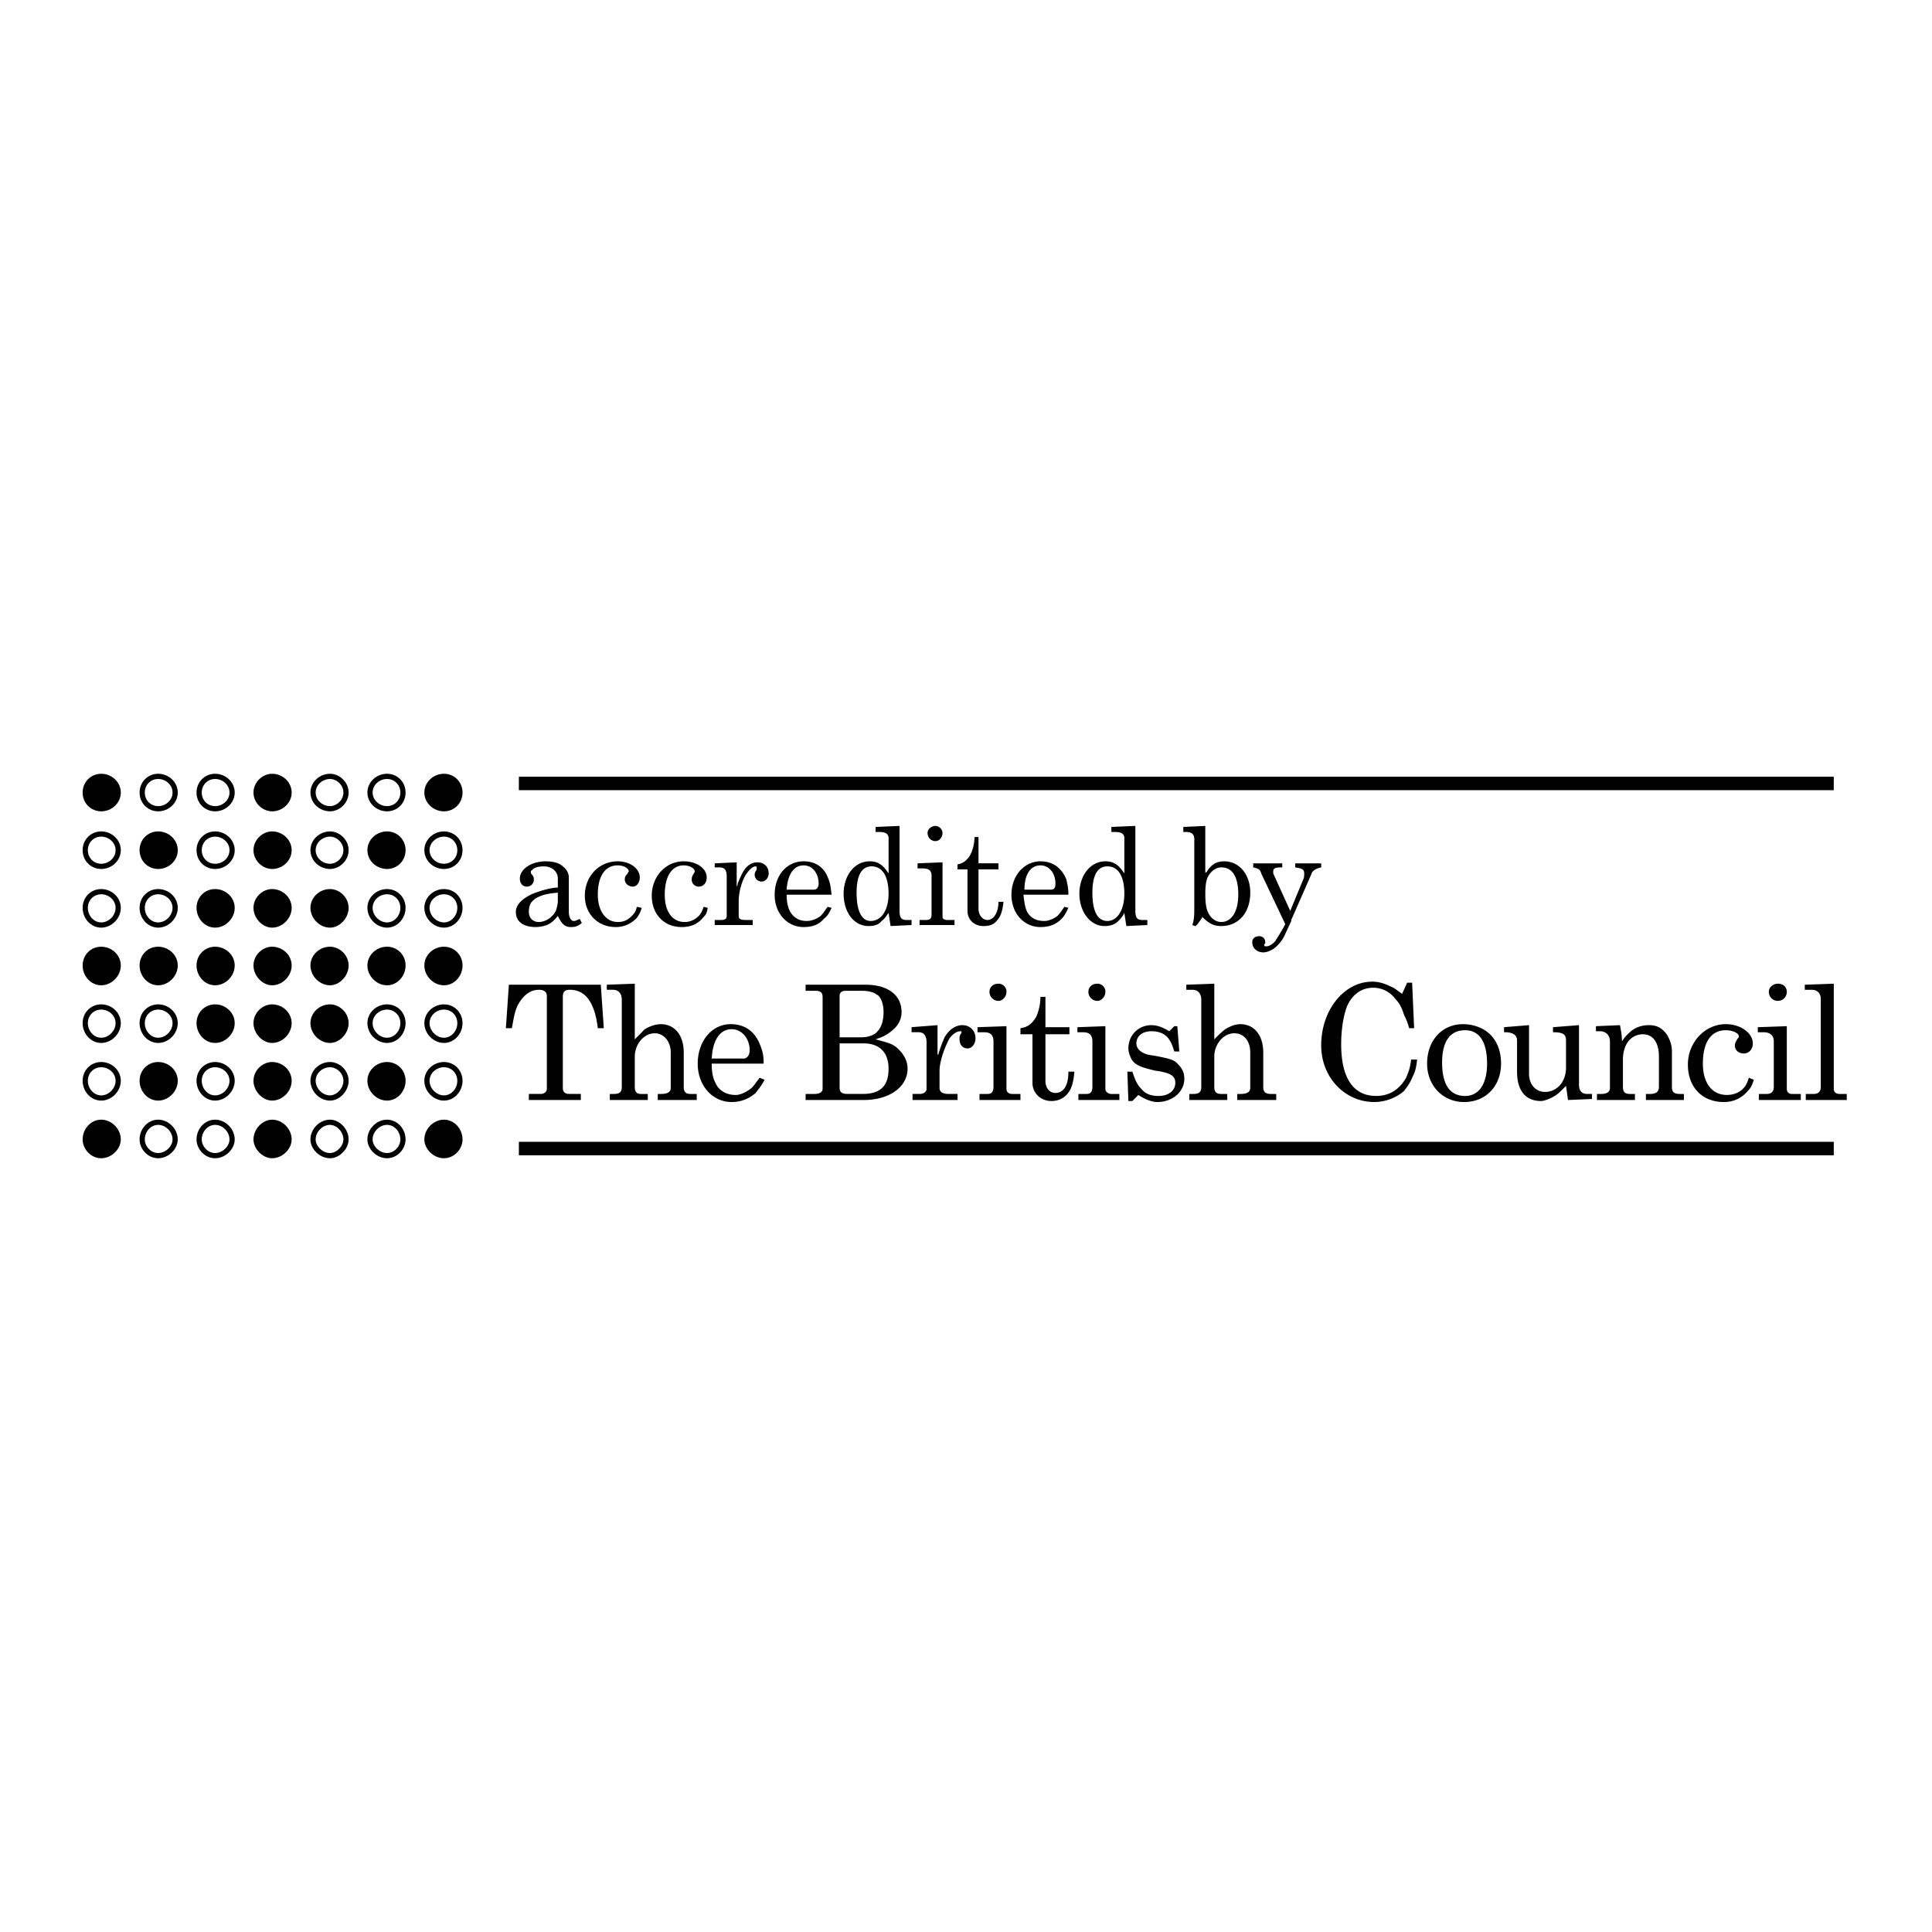 <svg xmlns="http://www.w3.org/2000/svg" width="2500" height="2500" viewBox="0 0 192.756 192.756"><path fill-rule="evenodd" clip-rule="evenodd" fill="#fff" d="M0 0h192.756v192.756H0V0z"/><path d="M14.186 79.073c0-.908.698-1.615 1.595-1.615s1.695.707 1.695 1.615-.798 1.614-1.695 1.614-1.595-.706-1.595-1.614zm5.682 0c0-.908.698-1.615 1.595-1.615s1.694.707 1.694 1.615-.797 1.614-1.694 1.614c-.897 0-1.595-.706-1.595-1.614zm11.365 0c0-.908.797-1.615 1.694-1.615.797 0 1.595.707 1.595 1.615s-.798 1.614-1.595 1.614c-.897 0-1.694-.706-1.694-1.614zm5.682 0c0-.908.798-1.615 1.695-1.615s1.595.707 1.595 1.615-.698 1.614-1.595 1.614-1.695-.706-1.695-1.614zM8.504 84.824c0-.908.698-1.614 1.595-1.614s1.694.706 1.694 1.614-.797 1.614-1.694 1.614c-.897 0-1.595-.706-1.595-1.614zm11.364 0c0-.908.698-1.614 1.595-1.614s1.694.706 1.694 1.614-.797 1.614-1.694 1.614c-.897 0-1.595-.706-1.595-1.614zm11.365 0c0-.908.797-1.614 1.694-1.614.797 0 1.595.706 1.595 1.614s-.798 1.614-1.595 1.614c-.897 0-1.694-.706-1.694-1.614zm11.364 0c0-.908.798-1.614 1.695-1.614s1.595.706 1.595 1.614-.697 1.614-1.595 1.614c-.897 0-1.695-.706-1.695-1.614zM8.504 90.576c0-.908.698-1.615 1.595-1.615s1.694.707 1.694 1.615-.797 1.715-1.694 1.715c-.897.001-1.595-.807-1.595-1.715zm5.682 0c0-.908.698-1.615 1.595-1.615s1.695.707 1.695 1.615-.798 1.715-1.695 1.715c-.897.001-1.595-.807-1.595-1.715zm22.729 0c0-.908.798-1.615 1.695-1.615s1.595.707 1.595 1.615-.698 1.715-1.595 1.715-1.695-.807-1.695-1.715zm5.682 0c0-.908.798-1.615 1.695-1.615s1.595.707 1.595 1.615-.697 1.715-1.595 1.715c-.897.001-1.695-.807-1.695-1.715zM8.504 102.079c0-.907.698-1.614 1.595-1.614s1.694.707 1.694 1.614c0 .908-.797 1.716-1.694 1.716-.897 0-1.595-.808-1.595-1.716zm5.682 0c0-.907.698-1.614 1.595-1.614s1.695.707 1.695 1.614c0 .908-.798 1.716-1.695 1.716s-1.595-.808-1.595-1.716zm22.729 0c0-.907.798-1.614 1.695-1.614s1.595.707 1.595 1.614c0 .908-.698 1.716-1.595 1.716s-1.695-.808-1.695-1.716zm5.682 0c0-.907.798-1.614 1.695-1.614s1.595.707 1.595 1.614c0 .908-.697 1.716-1.595 1.716-.897 0-1.695-.808-1.695-1.716zm-34.093 5.752c0-.908.698-1.614 1.595-1.614s1.694.706 1.694 1.614-.797 1.716-1.694 1.716c-.897 0-1.595-.808-1.595-1.716zm11.364 0c0-.908.698-1.614 1.595-1.614s1.694.706 1.694 1.614-.797 1.716-1.694 1.716c-.897 0-1.595-.808-1.595-1.716zm11.365 0c0-.908.797-1.614 1.694-1.614.797 0 1.595.706 1.595 1.614s-.798 1.716-1.595 1.716c-.897 0-1.694-.808-1.694-1.716zm11.364 0c0-.908.798-1.614 1.695-1.614s1.595.706 1.595 1.614-.697 1.716-1.595 1.716c-.897 0-1.695-.808-1.695-1.716zm-28.411 5.853c0-.908.698-1.715 1.595-1.715s1.695.807 1.695 1.715c0 .808-.798 1.615-1.695 1.615s-1.595-.808-1.595-1.615zm5.682 0c0-.908.698-1.715 1.595-1.715s1.694.807 1.694 1.715c0 .808-.797 1.615-1.694 1.615-.897 0-1.595-.808-1.595-1.615zm11.365 0c0-.908.797-1.715 1.694-1.715.797 0 1.595.807 1.595 1.715 0 .808-.798 1.615-1.595 1.615-.897 0-1.694-.808-1.694-1.615zm5.682 0c0-.908.798-1.715 1.695-1.715s1.595.807 1.595 1.715c0 .808-.698 1.615-1.595 1.615s-1.695-.808-1.695-1.615z" fill="none" stroke="#000" stroke-width=".52" stroke-miterlimit="2.613"/><path d="M8.504 79.073c0-.908.698-1.615 1.595-1.615s1.694.707 1.694 1.615-.797 1.614-1.694 1.614c-.897 0-1.595-.706-1.595-1.614zM25.55 79.073c0-.908.798-1.615 1.595-1.615.897 0 1.694.707 1.694 1.615s-.797 1.614-1.694 1.614c-.797 0-1.595-.706-1.595-1.614zM42.597 79.073c0-.908.798-1.615 1.695-1.615s1.595.707 1.595 1.615-.697 1.614-1.595 1.614c-.897 0-1.695-.706-1.695-1.614zM14.186 84.824c0-.908.698-1.614 1.595-1.614s1.695.706 1.695 1.614-.798 1.614-1.695 1.614-1.595-.706-1.595-1.614zM25.55 84.824c0-.908.798-1.614 1.595-1.614.897 0 1.694.706 1.694 1.614s-.797 1.614-1.694 1.614c-.797 0-1.595-.706-1.595-1.614zM36.915 84.824c0-.908.798-1.614 1.695-1.614s1.595.706 1.595 1.614-.698 1.614-1.595 1.614-1.695-.706-1.695-1.614zM19.868 90.576c0-.908.698-1.615 1.595-1.615s1.694.707 1.694 1.615-.797 1.715-1.694 1.715c-.897.001-1.595-.807-1.595-1.715zM25.55 90.576c0-.908.798-1.615 1.595-1.615.897 0 1.694.707 1.694 1.615s-.797 1.715-1.694 1.715c-.797.001-1.595-.807-1.595-1.715zM31.233 90.576c0-.908.797-1.615 1.694-1.615.797 0 1.595.707 1.595 1.615s-.798 1.715-1.595 1.715c-.897.001-1.694-.807-1.694-1.715zM8.504 96.328c0-.908.698-1.615 1.595-1.615s1.694.707 1.694 1.615-.797 1.715-1.694 1.715c-.897 0-1.595-.807-1.595-1.715zM14.186 96.328c0-.908.698-1.615 1.595-1.615s1.695.707 1.695 1.615-.798 1.715-1.695 1.715-1.595-.807-1.595-1.715zM19.868 96.328c0-.908.698-1.615 1.595-1.615s1.694.707 1.694 1.615-.797 1.715-1.694 1.715c-.897 0-1.595-.807-1.595-1.715zM25.55 96.328c0-.908.798-1.615 1.595-1.615.897 0 1.694.707 1.694 1.615s-.797 1.715-1.694 1.715c-.797 0-1.595-.807-1.595-1.715zM31.233 96.328c0-.908.797-1.615 1.694-1.615.797 0 1.595.707 1.595 1.615s-.798 1.715-1.595 1.715c-.897 0-1.694-.807-1.694-1.715zM36.915 96.328c0-.908.798-1.615 1.695-1.615s1.595.707 1.595 1.615-.698 1.715-1.595 1.715-1.695-.807-1.695-1.715zM42.597 96.328c0-.908.798-1.615 1.695-1.615s1.595.707 1.595 1.615-.697 1.715-1.595 1.715c-.897 0-1.695-.807-1.695-1.715zM19.868 102.079c0-.907.698-1.614 1.595-1.614s1.694.707 1.694 1.614c0 .908-.797 1.716-1.694 1.716-.897 0-1.595-.808-1.595-1.716zM25.55 102.079c0-.907.798-1.614 1.595-1.614.897 0 1.694.707 1.694 1.614 0 .908-.797 1.716-1.694 1.716-.797 0-1.595-.808-1.595-1.716zM31.233 102.079c0-.907.797-1.614 1.694-1.614.797 0 1.595.707 1.595 1.614 0 .908-.798 1.716-1.595 1.716-.897 0-1.694-.808-1.694-1.716zM14.186 107.831c0-.908.698-1.614 1.595-1.614s1.695.706 1.695 1.614-.798 1.716-1.695 1.716-1.595-.808-1.595-1.716zM25.55 107.831c0-.908.798-1.614 1.595-1.614.897 0 1.694.706 1.694 1.614s-.797 1.716-1.694 1.716c-.797 0-1.595-.808-1.595-1.716zM36.915 107.831c0-.908.798-1.614 1.695-1.614s1.595.706 1.595 1.614-.698 1.716-1.595 1.716-1.695-.808-1.695-1.716zM8.504 113.684c0-.908.698-1.715 1.595-1.715s1.694.807 1.694 1.715c0 .808-.797 1.615-1.694 1.615-.897 0-1.595-.808-1.595-1.615zM25.55 113.684c0-.908.798-1.715 1.595-1.715.897 0 1.694.807 1.694 1.715 0 .808-.797 1.615-1.694 1.615-.797 0-1.595-.808-1.595-1.615zM42.597 113.684c0-.908.798-1.715 1.695-1.715s1.595.807 1.595 1.715c0 .808-.697 1.615-1.595 1.615-.897 0-1.695-.808-1.695-1.615z" fill-rule="evenodd" clip-rule="evenodd" stroke="#000" stroke-width=".52" stroke-miterlimit="2.613"/><path d="M58.048 92.09c-.398.303-.598.403-1.097.403-.598 0-.897-.303-1.296-1.11-.499.605-.698.707-1.097.908a3.542 3.542 0 0 1-1.096.202c-1.196 0-1.994-.504-1.994-1.514 0-.706.598-1.312 1.695-1.816.798-.303 1.794-.605 2.492-.605v-.908c0-.706-.598-1.211-1.396-1.211-.499 0-.997.101-1.196.404-.1 0-.1.101-.1.202 0 0 0 .101.1.202.199.202.199.403.199.504a.686.686 0 0 1-.697.707c-.399 0-.698-.303-.698-.808 0-.908 1.097-1.715 2.592-1.715.798 0 1.396.202 1.695.504.399.303.598.707.598 1.11v3.431c0 .505.199.908.498.908.2 0 .299-.101.599-.202l.199.404zm-2.392-3.028c-1.097.101-1.495.202-2.094.504-.199.101-.299.202-.498.404s-.299.605-.299 1.009c0 .605.398 1.009.997 1.009.698 0 1.396-.504 1.695-1.11.1-.303.199-.706.199-1.009v-.807zM64.03 90.576c-.199.605-.299.706-.499 1.009-.598.605-1.296.908-2.093.908-1.795 0-3.09-1.312-3.09-3.128 0-1.917 1.395-3.431 3.29-3.431 1.196 0 2.193.707 2.193 1.615 0 .504-.299.908-.698.908s-.797-.303-.797-.707c0-.303.1-.404.299-.605 0-.101.099-.202.099-.202 0-.303-.498-.605-1.096-.605-1.296 0-1.994 1.11-1.994 2.926 0 1.615.798 2.725 1.994 2.725.598 0 .997-.202 1.396-.605.199-.202.398-.404.499-.908l.497.1zM70.609 90.576c-.1.605-.199.706-.499 1.009-.499.605-1.196.908-2.093.908-1.794 0-2.991-1.312-2.991-3.128 0-1.917 1.396-3.431 3.19-3.431 1.296 0 2.293.707 2.293 1.615 0 .504-.299.908-.798.908a.686.686 0 0 1-.697-.707c0-.303.1-.404.199-.605.1-.101.1-.202.1-.202 0-.303-.499-.605-1.097-.605-1.196 0-1.894 1.11-1.894 2.926 0 1.615.698 2.725 1.994 2.725.499 0 .997-.202 1.396-.605.2-.202.299-.404.499-.908l.398.1zM73.5 86.035v2.522c0-.202.1-.202.1-.403.199-.505.299-.707.499-1.11.398-.706.897-1.009 1.495-1.009s1.097.403 1.097 1.11c0 .404-.299.807-.698.807a.686.686 0 0 1-.698-.706c0-.202.1-.303.199-.505v-.202s0-.101-.1-.101c-.299 0-.598.303-.897.707-.499.707-.797 1.917-.797 2.725v1.514c0 .303.2.404.698.404h.698v.504h-3.788v-.504h.598c.399 0 .598-.101.598-.404v-3.936c0-.605-.199-.908-.698-.908h-.499v-.404l2.193-.101zM78.484 89.264c0 .909.199 1.514.498 1.917.399.504.897.706 1.496.706.498 0 .997-.202 1.396-.504.299-.303.398-.504.698-.908l.399.101c-.299.605-.399.807-.797 1.11-.499.605-1.197.807-1.994.807-1.595 0-2.891-1.312-2.891-3.229s1.196-3.33 2.891-3.33c1.196 0 2.093.605 2.492 1.816.199.504.199.807.299 1.514h-4.487zm2.692-.504c.299 0 .499-.202.499-.605 0-1.009-.599-1.816-1.496-1.816-.997 0-1.595.908-1.694 2.422h2.691v-.001zM89.749 82.402v8.477c0 .706.2.908.698.908h.499v.504l-2.093.101-.2-1.312c-.299.404-.398.605-.697.807-.299.404-.798.505-1.296.505-1.496 0-2.492-1.413-2.492-3.229s1.096-3.229 2.592-3.229c.797 0 1.296.303 1.894 1.211v-3.532c0-.403-.299-.605-.897-.605h-.398v-.504l2.39-.102zm-4.287 6.66c0 1.816.498 2.825 1.396 2.825 1.097 0 1.794-1.11 1.794-2.725 0-1.715-.598-2.725-1.694-2.725-.998.001-1.496.91-1.496 2.625zM94.036 86.035v5.449c0 .202.199.303.498.303h.698v.504h-3.489v-.504h.598c.399 0 .599-.101.599-.505v-3.936c0-.504-.299-.706-.897-.706h-.498v-.505l2.491-.1zm0-2.926c0 .404-.299.807-.698.807-.498 0-.797-.403-.797-.807s.399-.707.797-.707c.299 0 .698.303.698.707zM97.625 83.513v2.623h1.992v.605h-1.992v3.936c0 .605.398 1.11.896 1.11.598 0 1.096-.707 1.096-1.816h.5c-.102 1.009-.301 1.514-.699 1.917-.299.404-.797.505-1.295.505-.898 0-1.596-.605-1.596-1.514v-4.138h-.997v-.504c.598-.101.897-.404 1.196-.807.298-.504.498-1.211.498-1.917h.401zM102.109 89.264c.1.909.199 1.514.5 1.917.398.504.896.706 1.594.706.398 0 .896-.202 1.297-.504.299-.303.398-.504.697-.908l.398.101c-.299.605-.398.807-.697 1.11-.598.605-1.297.807-2.094.807-1.596 0-2.891-1.312-2.891-3.229s1.295-3.33 2.891-3.33c1.197 0 2.094.605 2.592 1.816.1.504.199.807.199 1.514h-4.486zm2.692-.504c.4 0 .5-.202.5-.605 0-1.009-.6-1.816-1.496-1.816-.996 0-1.596.908-1.596 2.422h2.592v-.001zM113.275 82.402v8.477c0 .706.199.908.697.908h.498v.504l-2.094.101-.199-1.312c-.199.404-.398.605-.598.807-.398.404-.896.505-1.395.505-1.396 0-2.492-1.413-2.492-3.229s1.096-3.229 2.592-3.229c.797 0 1.295.303 1.893 1.211v-3.532c0-.403-.299-.605-.896-.605h-.398v-.504l2.392-.102zm-4.287 6.66c0 1.816.498 2.825 1.496 2.825.996 0 1.693-1.11 1.693-2.725 0-1.715-.598-2.725-1.693-2.725-.998.001-1.496.91-1.496 2.625zM120.254 87.044h.1c.498-.807.996-1.11 1.793-1.11 1.496 0 2.592 1.312 2.592 3.128 0 2.018-1.195 3.33-2.891 3.33-.697 0-1.195-.202-1.895-.908l-.1.202c-.299.404-.398.605-.598.707l-.299-.101c.199-.504.199-1.211.199-1.514v-7.063c0-.504-.299-.707-.797-.707h-.299v-.504l2.193-.101v4.641h.002zm.398.202c-.299.403-.398 1.009-.398 1.917 0 1.01.1 1.514.299 1.917.299.605.797.908 1.295.908.998 0 1.695-1.009 1.695-2.725 0-1.816-.598-2.725-1.695-2.725-.498.002-.897.304-1.196.708zM127.93 86.136v.404h-.1c-.6 0-.799.101-.799.404v.202l1.695 3.734 1.295-3.128c.1-.202.1-.404.1-.605 0-.404-.199-.504-.896-.605v-.404h2.592v.404c-.498.101-.896.303-.996.707l-1.994 4.541v.101l-.697 1.514c-.199.404-.6.908-.998 1.211-.299.202-.697.404-1.096.404-.598 0-1.098-.404-1.098-1.009 0-.403.299-.605.699-.605.299 0 .598.202.598.605v.101c-.1.101-.1.101-.1.202s.1.101.199.101c.299 0 .598-.202.896-.504.1-.202.4-.605.898-1.514l.1-.202-2.393-5.045c-.1-.404-.299-.504-.799-.605v-.404h2.894v-.005zM59.942 98.245l.299 4.339h-.598c-.299-2.522-1.196-3.834-2.791-3.834-.499 0-.698.201-.698.706v9.082c0 .403.199.605.698.605h1.097v.605h-5.184v-.605h1.196c.299 0 .598-.202.598-.505v-9.283c0-.404-.299-.605-.797-.605-.897 0-1.595.605-2.093 1.514-.299.605-.399 1.211-.599 2.32h-.598l.299-4.339h9.171zM63.332 98.144v5.551l.997-1.01c.498-.303 1.097-.504 1.595-.504 1.396 0 2.293 1.109 2.293 2.825v3.431c0 .505.2.707.698.707h.598v.605h-3.888v-.605h.299c.698 0 .997-.202.997-.605v-3.532c0-1.11-.698-1.917-1.595-1.917-1.097 0-1.994 1.109-1.994 2.32v3.027c0 .505.2.707.598.707h.698v.605H60.84v-.605h.399c.598 0 .797-.202.797-.707v-8.678c0-.605-.299-1.009-.897-1.009h-.598v-.505l2.791-.101zM71.007 106.116c0 1.109.2 1.715.599 2.32.398.505.997.808 1.794.808.499 0 1.097-.303 1.595-.706.299-.303.399-.505.797-1.01l.499.202c-.399.706-.598.908-.897 1.312-.698.605-1.495.908-2.393.908-1.894 0-3.39-1.614-3.39-3.834 0-2.221 1.396-3.936 3.29-3.936 1.495 0 2.492.807 2.99 2.22.199.505.299.908.299 1.716h-5.183zm3.191-.505c.299 0 .598-.303.598-.808 0-1.211-.798-2.119-1.794-2.119-1.196 0-1.894 1.11-1.994 2.927h3.19zM86.359 98.245c2.193 0 3.589 1.009 3.589 2.725 0 .706-.299 1.312-.897 1.816-.498.403-.797.605-1.694.908 1.096.303 1.595.403 2.093.807.698.605 1.097 1.312 1.097 2.119 0 1.816-1.794 3.129-4.387 3.129h-5.782v-.605h.897c.499 0 .797-.202.797-.505v-9.183c0-.403-.199-.605-.698-.605h-.997v-.605h5.982v-.001zm-.399 5.247c.598 0 1.296-.202 1.595-.605.399-.403.598-1.109.598-1.917 0-.706-.199-1.312-.498-1.614-.399-.303-.798-.505-1.695-.505h-1.595c-.398 0-.598.202-.598.505v4.137h2.193v-.001zm-2.192.606v4.44c0 .403.2.605.797.605h1.496c1.794 0 2.591-.808 2.591-2.523 0-1.614-.897-2.522-2.492-2.522h-2.392zM93.537 102.281v2.927h.1c0-.102 0-.102.1-.404.199-.605.299-.807.499-1.312.498-.808 1.096-1.211 1.794-1.211s1.295.505 1.295 1.312c0 .605-.398 1.01-.797 1.01-.499 0-.797-.404-.797-.908 0-.202 0-.303.1-.505.1-.101.1-.202.1-.202 0-.101 0-.101-.1-.101-.398 0-.797.303-1.097.706-.498.908-.997 2.321-.997 3.229v1.716c0 .403.299.605.897.605h.897v.605h-4.486v-.605h.698c.398 0 .698-.202.698-.505v-4.642c0-.707-.299-1.01-.797-1.01h-.698v-.504l2.591-.201zM100.416 102.382v6.257c0 .303.199.505.598.505h.797v.605h-4.086v-.605h.797c.398 0 .598-.202.598-.707v-4.541c0-.605-.299-.908-.896-.908h-.699v-.504l2.891-.102zm0-3.431c0 .505-.4.908-.799.908a.898.898 0 0 1-.896-.908c0-.504.398-.808.896-.808a.794.794 0 0 1 .799.808zM104.303 99.456v3.027h2.393v.706h-2.393v4.642c0 .707.398 1.211.998 1.211.797 0 1.295-.706 1.295-2.119h.598c-.1 1.11-.299 1.816-.797 2.321-.398.403-.896.605-1.496.605-1.096 0-1.893-.808-1.893-1.816v-4.844h-1.197v-.605c.697-.101 1.098-.403 1.496-1.009.299-.505.498-1.413.498-2.119h.498zM110.285 102.382v6.257c0 .303.299.505.598.505h.797v.605h-4.088v-.605h.799c.398 0 .598-.202.598-.707v-4.541c0-.605-.299-.908-.896-.908h-.598v-.504l2.79-.102zm0-3.431c0 .505-.4.908-.799.908a.898.898 0 0 1-.896-.908c0-.504.398-.808.896-.808a.794.794 0 0 1 .799.808zM112.977 106.923c.299.908.498 1.312.896 1.716.398.505.996.706 1.695.706.996 0 1.693-.504 1.693-1.312 0-.706-.498-1.009-1.992-1.211-1.297-.303-1.895-.505-2.293-1.009-.199-.303-.398-.808-.398-1.211 0-1.312.996-2.321 2.291-2.321.6 0 1.098.202 1.795.605l.498-.505h.299l.199 2.523h-.498c-.199-.605-.299-.908-.598-1.312-.398-.504-.996-.706-1.695-.706-.896 0-1.494.505-1.494 1.211 0 .605.598 1.11 1.695 1.211 1.594.303 2.092.403 2.492.908.398.403.598.808.598 1.413 0 1.312-1.197 2.32-2.691 2.32-.6 0-1.297-.303-1.895-.706l-.598.605h-.398l-.102-2.927h.501v.002zM121.15 98.144v5.551c.498-.505.697-.707 1.096-1.01.5-.303.998-.504 1.496-.504 1.396 0 2.293 1.109 2.293 2.825v3.431c0 .505.199.707.797.707h.498v.605h-3.887v-.605h.299c.697 0 .996-.202.996-.605v-3.532c0-1.11-.598-1.917-1.594-1.917-1.098 0-1.994 1.109-1.994 2.32v3.027c0 .505.199.707.697.707h.598v.605h-3.787v-.605h.398c.598 0 .797-.202.797-.707v-8.678c0-.605-.299-1.009-.896-1.009h-.598v-.505l2.791-.101zM140.391 98.043h.498l.199 4.541h-.498c-.199-.706-.299-.908-.5-1.312-.199-.605-.398-1.11-.797-1.514-.598-.808-1.395-1.211-2.293-1.211-1.195 0-2.094.706-2.592 1.816-.398 1.009-.598 2.422-.598 3.834 0 3.33 1.195 5.146 3.488 5.146 1.297 0 2.293-.605 2.992-1.816.199-.504.398-.908.498-1.816h.598c-.1.908-.199 1.211-.498 1.816-.199.505-.498.908-.799 1.312-.797.706-1.893 1.109-2.99 1.109-2.891 0-5.283-2.422-5.283-5.65 0-3.532 2.293-6.357 5.084-6.357.697 0 1.297.201 1.895.505.299.101.498.303 1.096.706l.5-1.109zM149.76 106.116c0 2.22-1.494 3.834-3.688 3.834-2.094 0-3.689-1.614-3.689-3.834 0-2.321 1.496-3.936 3.59-3.936h.1c2.292.101 3.687 1.615 3.687 3.936zm-5.881-.101c0 2.221.797 3.33 2.293 3.33 1.395 0 2.193-1.211 2.193-3.229 0-2.221-.799-3.33-2.193-3.33-1.496 0-2.293 1.11-2.293 3.229zM152.551 107.125c0 1.11.699 1.816 1.596 1.816 1.197 0 2.094-1.009 2.094-2.422v-2.725c0-.605-.299-.808-1.297-.808v-.504l2.592-.202v5.954c0 .605.301.908.799.908h.498v.504l-2.393.102-.199-1.413-.1.101c-.598.605-.697.707-1.197 1.01-.398.201-.896.403-1.195.403-1.596 0-2.393-1.11-2.393-2.927v-3.128c0-.505-.398-.808-1.197-.808h-.1v-.504l2.492-.202v4.845zM161.623 102.281c.1.505.199 1.009.199 1.614.398-.605.598-.706.898-1.009.498-.403 1.096-.605 1.793-.605s1.197.202 1.695.808c.299.403.598 1.109.598 1.715v3.633c0 .505.199.707.797.707h.4v.605h-3.789v-.605h.398c.598 0 .898-.202.898-.707v-3.027c0-1.412-.6-2.22-1.596-2.22-1.195 0-1.994 1.009-1.994 2.522v2.725c0 .505.199.707.697.707h.5v.605h-3.789v-.605h.398c.598 0 .898-.202.898-.605v-4.643c0-.605-.398-1.009-.998-1.009h-.398v-.505l2.395-.101zM174.98 107.73c-.199.605-.299.808-.598 1.11-.598.706-1.395 1.109-2.393 1.109-2.193 0-3.588-1.514-3.588-3.733s1.693-4.036 3.787-4.036c1.496 0 2.691.908 2.691 1.917 0 .605-.398 1.009-.896 1.009s-.896-.303-.896-.807c0-.202.1-.404.299-.707.1-.101.1-.101.1-.201 0-.303-.6-.605-1.297-.605-1.494 0-2.293 1.211-2.293 3.33 0 1.917.898 3.128 2.393 3.128.598 0 1.197-.202 1.596-.605.299-.303.398-.505.598-1.11l.497.201zM178.271 102.382v6.257c0 .303.199.505.498.505h.896v.605h-4.186v-.605h.797c.398 0 .697-.202.697-.707v-4.541c0-.605-.398-.908-.996-.908h-.6v-.504l2.894-.102zm0-3.431a.898.898 0 0 1-.898.908.898.898 0 0 1-.896-.908c0-.504.498-.808.896-.808.5.001.898.304.898.808zM182.955 108.639c0 .303.201.505.6.505h.697v.605h-4.088v-.605h.799c.398 0 .697-.202.697-.707v-8.778c0-.605-.398-.908-.896-.908h-.699v-.505l2.891-.102v10.495h-.001z" fill-rule="evenodd" clip-rule="evenodd"/><path d="M51.768 78.165h131.187M51.768 114.592h131.187" fill="none" stroke="#000" stroke-width="1.345" stroke-miterlimit="2.613"/></svg>